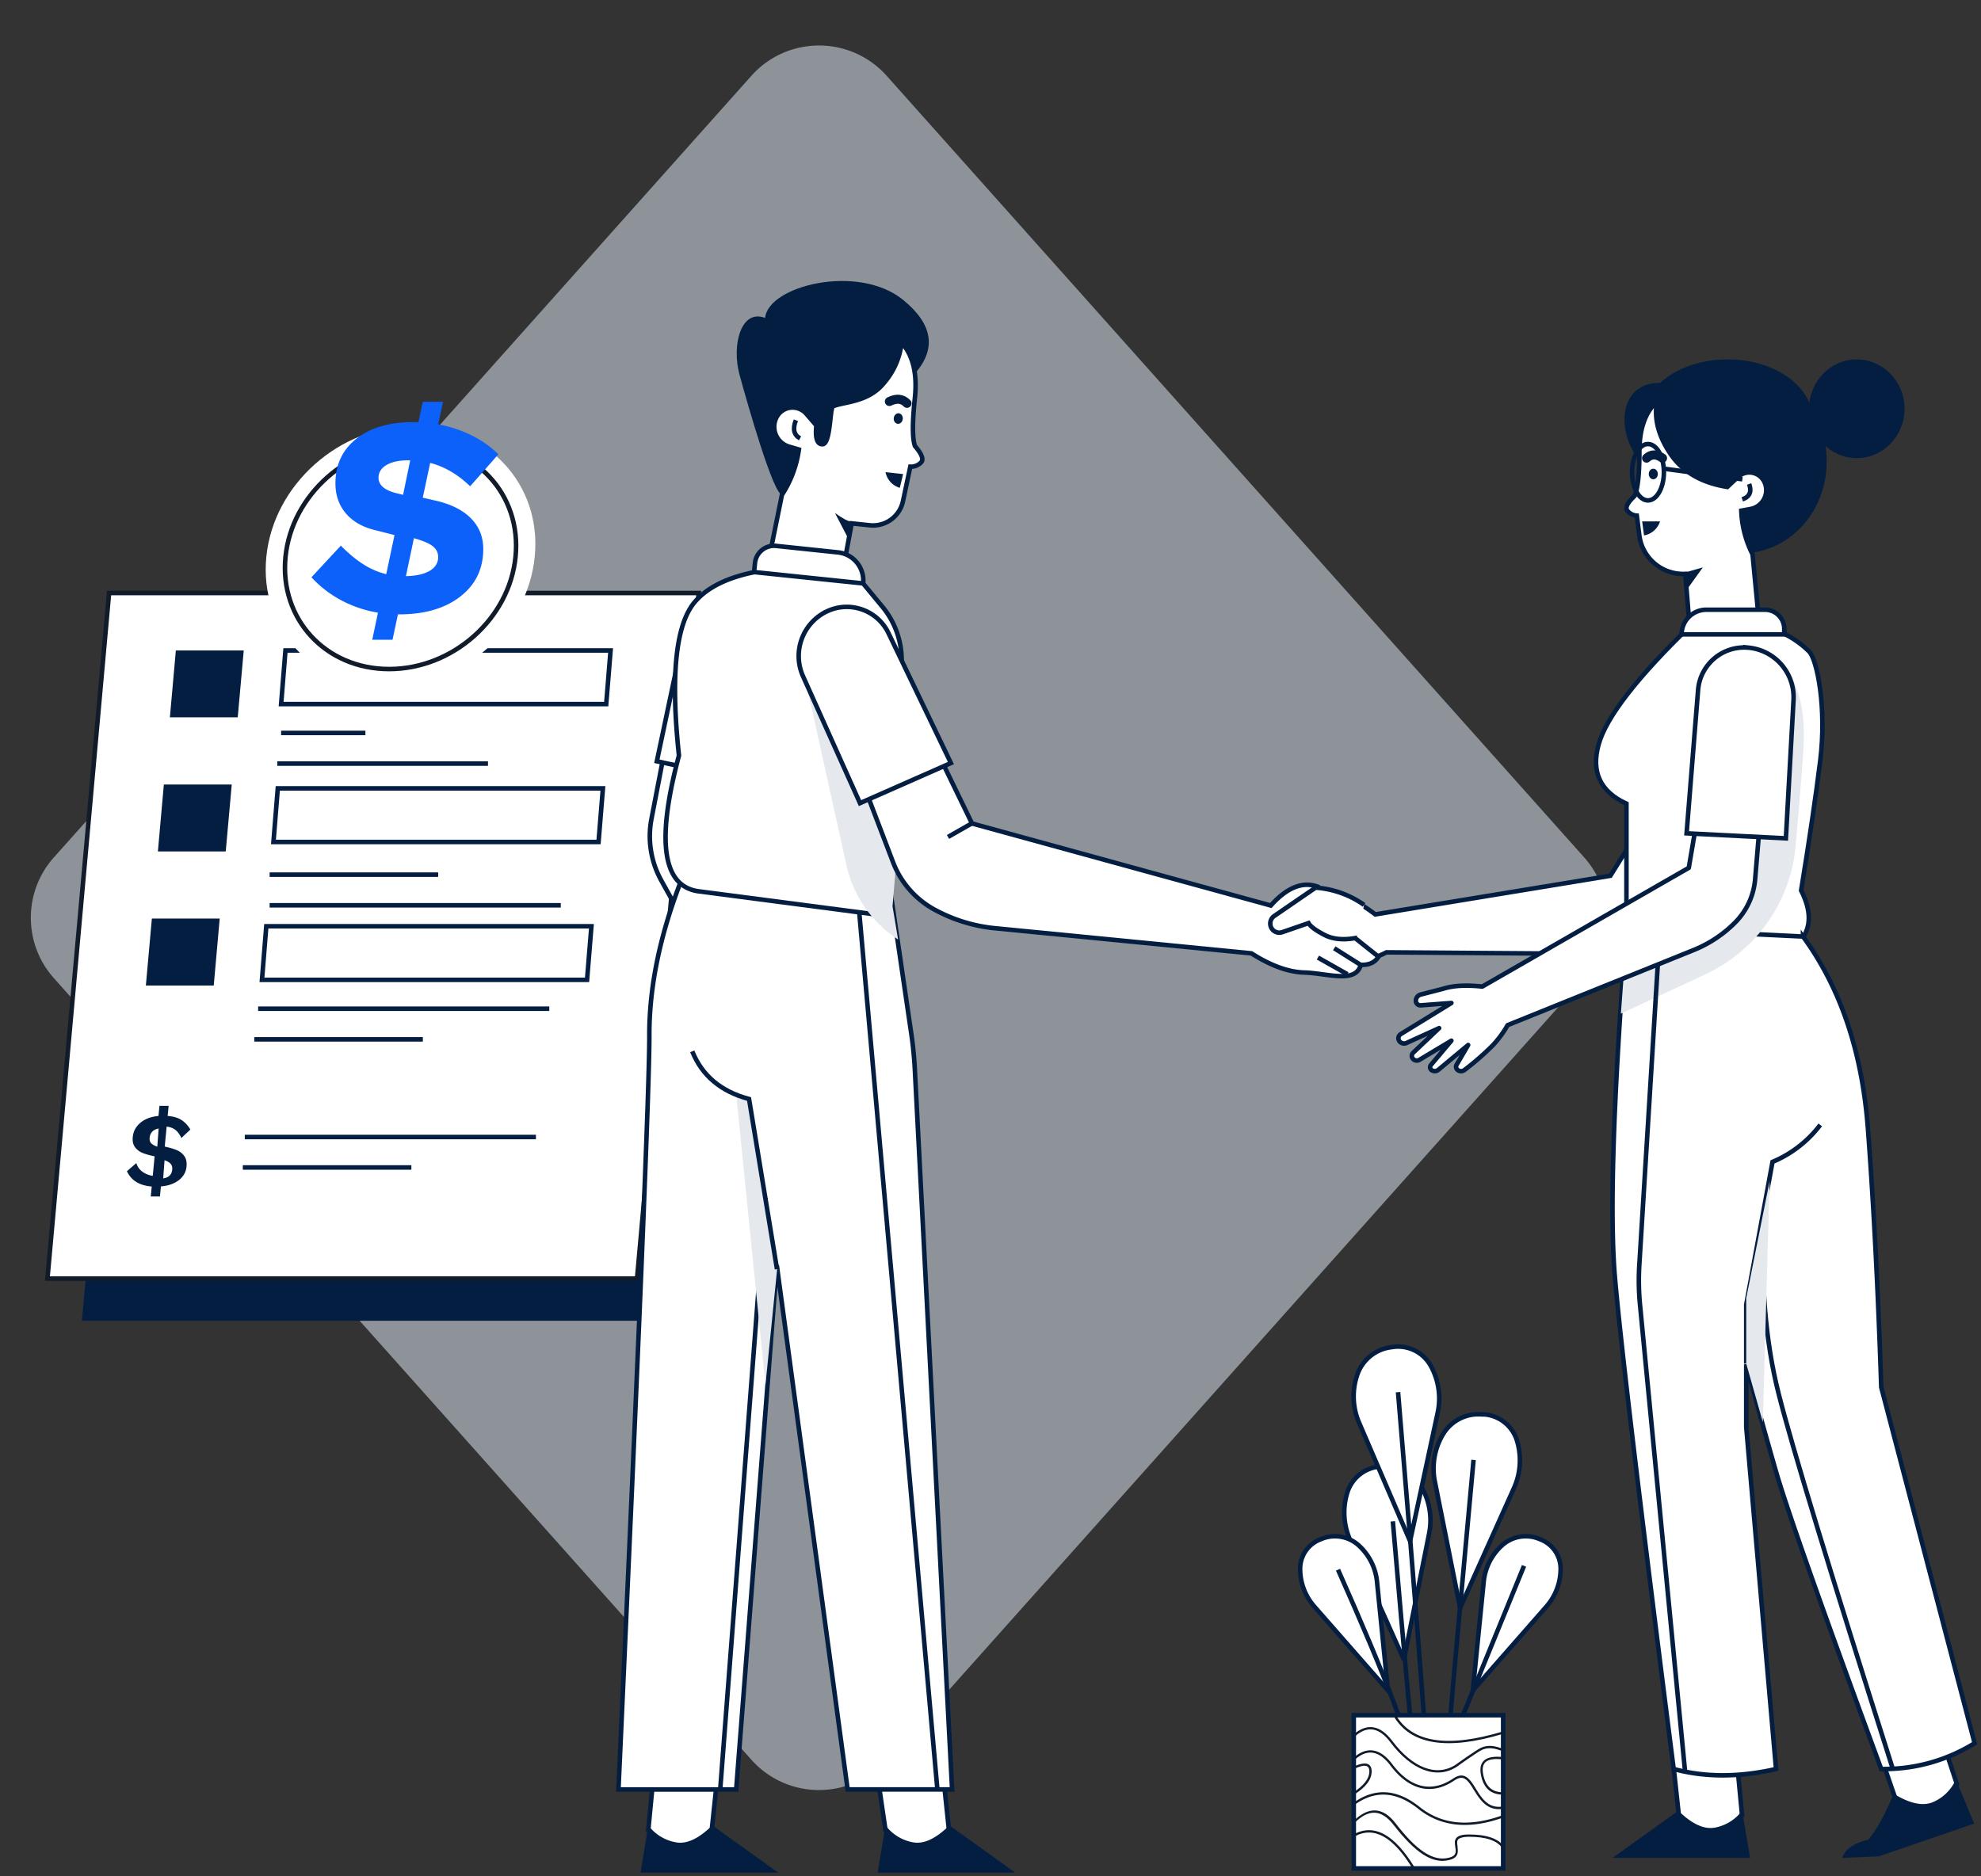 <?xml version="1.0" encoding="utf-8"?>
<svg xmlns="http://www.w3.org/2000/svg" width="437" height="414">
  <rect width="100%" height="100%" fill="#333333" stroke="none"/>
  <g fill="none" fill-rule="evenodd">
    <path fill="#E9F5FE" d="M195.597 16.726l153.87 172.459c6.769 7.586 6.769 19.044 0 26.63l-153.87 172.459c-7.354 8.242-19.996 8.962-28.238 1.608a20 20 0 0 1-1.609-1.608L11.88 215.815c-6.769-7.586-6.769-19.044 0-26.63L165.75 16.726c7.354-8.242 19.996-8.962 28.239-1.608a20 20 0 0 1 1.608 1.608z" opacity=".5"/>
    <g transform="translate(282.958 78.901)">
      <path fill="#041E42" d="M98.146.397c-6.067 0-11.467 2.037-14.89 5.197-10.453-.21-9.92 14.24-1.69 19.682-.059.634 9.296 17.907 19.673 17.907 10.378 0 18.761-9.05 18.761-20.222a21.24 21.24 0 0 0-3.38-11.629C115.065 5.122 107.392.397 98.146.397z"/>
      <path fill="#FFF" stroke="#041E42" d="M82.572 9.685c-2.592 2.366-3.887 6.059-3.887 11.078 0 5.02-.358 8.28-1.074 9.778-1.563 1.487-2.096 2.535-1.605 3.211a2.865 2.865 0 0 0 2.112 1.116l.55 4.335a9.744 9.744 0 0 0 10.14 8.518l1.403 17.113 15.423-.609-1.986-20.822a22.986 22.986 0 0 1-2.485-9.626l2.045-.38a4.225 4.225 0 0 0 3.38-4.952 3.904 3.904 0 0 0-.261-.845 3.676 3.676 0 0 0-4.817-1.969 3.794 3.794 0 0 0-1.099.718l-2.324 2.189c-5.673-.896-9.85-3.321-12.532-7.276-2.682-3.955-3.676-7.814-2.983-11.577z"/>
      <ellipse cx="126.642" cy="11.29" fill="#041E42" fill-rule="nonzero" rx="10.538" ry="10.893"/>
      <path fill="#FFF" stroke="#041E42" d="M78.397 104.51l-6.11 9.82-51.87 8.526c-3.296-2.535-6.076-3.881-8.34-4.04l.65 3.508-12.27 1.411c1.157 1.986 2.45 3.034 3.861 3.127.516 3.321 5.409 6.397 9.414 6.676 2.67.186 5.727-.586 9.17-2.315l43.605.32c3.694.034 7.354-.7 10.75-2.154a15.465 15.465 0 0 0 7.69-7.209l5.61-11.07-12.16-6.6z"/>
      <path fill="#FFF" stroke="#041E42" d="M99.718 58.766c6.654-.152 12.119 1.87 16.395 6.068 1.774 1.75 3.904 12.448 2.476 24.008-.952 7.707-2.36 17.285-4.226 28.733 2.254 4.445 2.254 8.087 0 10.926H75.828V98.425c-5.78-2.653-7.825-7.01-6.135-13.073 1.69-6.062 8.58-14.924 20.67-26.586h9.355zM100.42 312.034l.92 9.676c-1.977 3.042-4.495 4.56-7.554 4.555-3.06-.006-5.189-1.524-6.389-4.555l-1.2-11.07 14.223 1.394z"/>
      <path fill="#041E42" d="M101.34 320.611l1.759 10.42H72.76l14.51-10.42c3.002 2.958 5.712 4.2 8.129 3.727a9.693 9.693 0 0 0 5.94-3.727z"/>
      <path fill="#FFF" stroke="#041E42" d="M145.673 305.544l3.06 9.228c-1.24 3.38-3.353 5.428-6.339 6.143-2.986.716-5.402-.287-7.25-3.008l-3.634-10.521 14.163-1.842z"/>
      <path fill="#041E42" d="M148.504 313.707l4.031 9.76-21.025 7.226-8.096.355c.592-1.927 2.535-3.27 5.738-4.031 1.69-1.893 3.57-5.273 5.637-10.14 3.594 2.208 6.515 2.808 8.763 1.8a9.71 9.71 0 0 0 4.952-4.97z"/>
      <path fill="#FFF" stroke="#041E42" d="M114.777 127.74c8.277 11.32 13.051 25.466 14.324 42.44 1.274 16.975 2.251 35.975 2.933 57l20.603 78.541a37.85 37.85 0 0 1-20.603 5.696c-13.144-35.65-20.888-57.55-23.231-65.696a1270.28 1270.28 0 0 1-6.55-23.586v13.86l6.575 75.422c-8.146 1.86-15.673 1.86-22.58 0-7.442-58.316-11.763-94.493-12.963-108.532-1.2-14.04-.355-39.719 2.535-77.037l38.957 1.893z"/>
      <path fill="#E5E8EC" d="M109.099 66.76c4.467 3.786 6.383 10.42 5.746 19.902-.377 5.56-.94 12.569-1.69 21.025a34.648 34.648 0 0 1-19.876 28.37l-18.676 8.695.845-11.4c8.45-2.867 14.676-8.558 18.676-17.07 4-8.513 7.02-22.597 9.06-42.254l5.915-7.267z"/>
      <path fill="#FFF" stroke="#041E42" d="M106.411 55.631H93.44a5.45 5.45 0 0 0-5.442 5.442h22.64v-1.217a4.225 4.225 0 0 0-4.226-4.225z"/>
      <path fill="#041E42" d="M89.18 51.161l3.499-4.868-3.778 1.073z"/>
      <path stroke="#041E42" d="M102.887 27.887c.62 1.724.116 2.851-1.512 3.38M102.254 221.975V208.96l5.797-31.496a25.606 25.606 0 0 0 10.53-8.164M83.24 125.848l-4.572 74.366c-.178 2.92-.127 5.85.152 8.763l9.912 102.702"/>
      <path stroke="#041E42" d="M106.166 188.45c-.794 15.105.282 28.485 3.228 40.142 2.947 11.656 11.375 39.354 25.285 83.095"/>
      <path fill="#FFF" stroke="#041E42" stroke-linejoin="round" d="M91.521 101.197l-1.944 11.383-45.549 26.197c-3.577-.377-6.442-.22-8.594.474l-5.011 1.293a1.42 1.42 0 0 0-1.048 1.369c0 .555.45 1.005 1.005 1.005h.076l6.76-.515-11.17 6.862a1.073 1.073 0 0 0-.356 1.487 1.293 1.293 0 0 0 1.614.473l7.209-3.279-5.721 5.417a.972.972 0 0 0-.06 1.352c.358.413.96.51 1.429.229l7.047-4.226-4.512 5.358a.786.786 0 0 0 .101 1.099l.085.067a1.242 1.242 0 0 0 1.462-.101l6.566-5.468-2.535 4.335c-.25.424-.12.97.295 1.234.444.288 1.022.26 1.437-.067a59.823 59.823 0 0 0 6.304-5.502 23.713 23.713 0 0 0 3.212-4.386l41.036-16.572a27.194 27.194 0 0 0 9.135-6.059 15.389 15.389 0 0 0 4.42-9.54l1.04-12.372-13.733-1.547z"/>
      <path fill="#FFF" stroke="#041E42" d="M102.879 64.014a10.986 10.986 0 0 1 9.811 11.476L111 106.073l-21.904-1.107 2.535-31.622c.453-5.615 5.371-9.8 10.986-9.347l.262.017z"/>
      <path fill="#E5E8EC" d="M105.913 234.862l1.495-53.121-5.154 25.791v14.443z"/>
      <ellipse cx="81.752" cy="25.682" fill="#041E42" fill-rule="nonzero" rx="1" ry="1.166"/>
      <path stroke="#041E42" stroke-linecap="round" stroke-width="2" d="M83.789 22.183c-1.335-.946-2.507-.946-3.516 0"/>
      <path stroke="#041E42" d="M84.025 24.507l17.383 2.341"/>
      <ellipse cx="80.577" cy="25.293" stroke="#041E42" rx="3.515" ry="6.22"/>
      <path fill="#041E42" d="M79.293 36.135l.414 3.102a4.53 4.53 0 0 0 3.532-3.102h-3.946z"/>
    </g>
    <path fill="#041E42" d="M31.668 140.144h130.064l-13.597 151.268H18.07z"/>
    <path fill="#FFF" stroke="#111B2A" d="M24.062 130.848h130.065L140.53 282.116H10.465z"/>
    <path fill="#041E42" d="M38.791 143.524h14.975l-1.327 14.789H37.473z"/>
    <path fill="#FFF" d="M37.473 158.313H52.44l-1.318 14.789H36.146z"/>
    <path fill="#041E42" d="M36.146 173.102h14.975l-1.327 14.788H34.828z"/>
    <path fill="#FFF" d="M34.828 187.89h14.966l-1.327 14.789H33.501z"/>
    <path fill="#041E42" d="M33.501 202.679h14.966l-1.318 14.789H32.174z"/>
    <path fill="#FFF" d="M32.174 217.468H47.15l-1.327 14.789H30.856zM29.53 247.045h14.974l-1.327 14.789H28.211z"/>
    <path fill="#FFF" stroke="#041E42" d="M62.969 143.524h71.721l-.963 11.83H62.014z"/>
    <path stroke="#041E42" d="M62.014 161.719h18.592M61.169 168.479h46.479M59.479 192.986h37.183M59.479 199.747h64.225M56.944 222.564h64.225M56.099 229.324h37.183M54 250.874h64.225"/>
    <path fill="#041E42" d="M37.993 258.016c.04-.54-.088-.961-.381-1.264-.294-.304-.732-.554-1.314-.752L36 260c1.242-.177 1.907-.839 1.993-1.984zM35 249c-.607.11-1.08.345-1.42.704-.339.358-.53.817-.573 1.376-.04.512.086.911.376 1.199.29.288.726.528 1.31.721l.307-4zm-1.529 12.794c-1.387-.113-2.528-.45-3.425-1.013-.896-.56-1.578-1.348-2.046-2.36l2.08-1.799a3.45 3.45 0 0 0 1.293 1.875c.651.49 1.425.808 2.323.951l.413-4.312c-1.033-.207-1.9-.449-2.604-.727a3.876 3.876 0 0 1-1.704-1.27c-.432-.57-.603-1.327-.512-2.276.12-1.248.682-2.293 1.69-3.137 1.007-.844 2.334-1.343 3.983-1.5l.213-2.226 2.025.003-.213 2.228c1.263.096 2.274.39 3.036.88.762.492 1.42 1.195 1.977 2.113l-1.993 1.869c-.364-.79-.798-1.384-1.301-1.78-.504-.395-1.152-.642-1.944-.737l-.421 4.407c1.03.223 1.897.477 2.6.762.702.285 1.269.72 1.7 1.305.43.586.6 1.36.508 2.324-.12 1.248-.697 2.262-1.728 3.042-1.033.78-2.34 1.233-3.923 1.357L35.285 264l-2.025-.003.211-2.203z"/>
    <path stroke="#041E42" d="M53.563 257.592h37.183"/>
    <path fill="#FFF" stroke="#041E42" d="M61.279 173.947H133l-.963 11.83H60.324zM58.744 204.369h71.721l-.964 11.83H57.789z"/>
    <path fill="#FFF" d="M85.482 151.73c16.343 0 30.887-12.93 32.476-28.876 1.588-15.947-10.378-28.885-26.721-28.885-16.344 0-30.896 12.93-32.485 28.876-1.589 15.947 10.403 28.885 26.73 28.885z"/>
    <path fill="#FFF" stroke="#111B2A" d="M85.845 147.623c14.045 0 26.552-11.113 27.887-24.812 1.336-13.698-8.856-24.735-22.867-24.735-14.011 0-26.544 11.121-27.888 24.82-1.343 13.698 8.857 24.727 22.868 24.727z"/>
    <path fill="#0B61F9" fill-rule="nonzero" d="M86.586 141.16l1.196-5.603h.252c5.623 0 10.124-1.311 13.503-3.934 3.378-2.623 5.067-6.116 5.067-10.481 0-2.644-.881-4.879-2.644-6.704-1.762-1.826-4.322-3.137-7.68-3.934l-3.021-.693 1.636-7.68a18.25 18.25 0 0 1 4.596 1.92c1.469.86 2.874 1.941 4.217 3.242l6.232-7.05c-1.678-1.679-3.672-3.085-5.98-4.218a27.603 27.603 0 0 0-7.302-2.392l1.07-4.973h-4.47l-.943 4.47h-1.07c-5.288 0-9.485 1.216-12.59 3.65-3.106 2.435-4.659 5.729-4.659 9.884 0 2.602.766 4.805 2.298 6.61 1.532 1.804 3.703 3.042 6.515 3.713l4.218 1.07-1.826 8.625c-1.762-.42-3.462-1.154-5.099-2.204-1.636-1.049-3.273-2.413-4.91-4.091l-6.484 6.987a24.438 24.438 0 0 0 6.673 5.13 26.23 26.23 0 0 0 7.995 2.676l-1.26 5.98h4.47zm2.33-31.978l-1.008-.252c-1.51-.336-2.623-.798-3.336-1.385-.714-.588-1.07-1.301-1.07-2.14 0-1.175.587-2.11 1.762-2.802 1.175-.692 2.77-1.038 4.784-1.038h.441l-1.574 7.617zm.629 17.94l1.762-8.372c1.973.545 3.358 1.133 4.155 1.763.797.629 1.196 1.426 1.196 2.392 0 1.3-.63 2.318-1.888 3.053-1.26.734-3.001 1.122-5.225 1.164z"/>
    <g>
      <path fill="#FFF" stroke="#041E42" d="M143.935 394.155l-.93 9.693c1.99 3.042 4.525 4.563 7.606 4.563 3.082 0 5.212-1.52 6.389-4.563l1.175-11.087-14.24 1.394z"/>
      <path fill="#041E42" d="M143.006 402.75l-1.69 10.427h30.33l-14.52-10.428c-3 2.966-5.712 4.226-8.129 3.727a9.735 9.735 0 0 1-5.991-3.727z"/>
      <path fill="#FFF" stroke="#041E42" d="M193.921 394.155l1.42 9.693c1.977 3.042 4.513 4.563 7.605 4.563 3.093 0 5.223-1.52 6.39-4.563l-1.167-11.087-14.248 1.394z"/>
      <path fill="#041E42" d="M195.34 402.75l-1.74 10.427h30.338l-14.501-10.428c-3.009 2.966-5.713 4.226-8.13 3.727a9.71 9.71 0 0 1-5.966-3.727z"/>
      <path fill="#FFF" stroke="#041E42" d="M164.885 166.527l-1.631 15.372 18.202 58.31c5.476-.153 9.454.571 11.933 2.171l-3.524 3.27 11.586 11.13c-2.817 1.234-5 1.352-6.55.355-3.22 3.178-10.791 2.654-15.21-.186-2.925-1.887-5.46-5.11-7.606-9.667l-21.66-44.552a86.16 86.16 0 0 0-2.087-4.023l-2.46-4.428a20.189 20.189 0 0 1-2.163-13.614l3.186-16.547 17.984 2.409z"/>
      <path fill="#FFF" stroke="#041E42" d="M149.952 195.107c-4.507 11.831-6.744 22.97-6.71 33.414.034 10.445-2.236 65.885-6.811 166.318H162.4l8.958-115.656 15.625 115.64h23.045l-8.222-158.874a83.164 83.164 0 0 0-.786-7.91l-4.834-32.957-46.234.025z"/>
      <g transform="translate(162.113 62)">
        <path fill="#041E42" d="M10.386 47.172c-1.944-.203-7.606-20.028-9.372-26.535-1.766-6.507.338-14.544 5.654-12.49.642-7.1 20.577-12.102 30.515-3.922 6.642 5.448 7.37 10.978 2.18 16.59-18.028 17.712-27.687 26.498-28.977 26.357z"/>
        <path fill="#FFF" stroke="#041E42" d="M36.777 13.589c2.519 2.817 3.493 6.904 2.924 12.262-.569 5.357-.563 8.876.017 10.555 1.516 1.769 1.972 2.971 1.37 3.608-.621.65-1.494 1-2.392.955l-1.614 7.606a6.76 6.76 0 0 1-7.319 5.324l-3.997-.423-3.38 18.118-16.47-2.425 4.461-21.972a24.507 24.507 0 0 0 3.744-10.014l-2.163-.634a4.563 4.563 0 0 1-3.093-5.662c.096-.32.226-.629.389-.92a3.963 3.963 0 0 1 5.391-1.547c.406.214.77.5 1.073.845l2.257 2.611c-.288 2.806.16 4.183 1.369 4.14 1.808-.067 1.58-8.07 2.315-8.374 2.535-1.048 7.817-.845 11.282-5.205a16.369 16.369 0 0 0 3.836-8.848z"/>
        <path fill="#041E42" d="M25.099 57l-3.026-5.806c1.645 1.167 2.792 1.783 3.44 1.851.648.068.51 1.386-.414 3.955z"/>
        <path stroke="#041E42" d="M13.454 30.718c-.753 1.919-.44 3.254.92 4.006"/>
        <ellipse cx="36.039" cy="30.349" fill="#041E42" fill-rule="nonzero" rx="1.166" ry="1" transform="rotate(-84 36.04 30.35)"/>
        <path stroke="#041E42" stroke-linecap="round" stroke-width="2" d="M34.082 26.586c1.572-.783 2.867-.648 3.887.406"/>
        <path fill="#041E42" d="M37.107 42.6l-.727 3.034a4.496 4.496 0 0 1-3.152-3.457l3.879.423z"/>
      </g>
      <path fill="#FFF" stroke="#041E42" d="M163.685 129.42a10.986 10.986 0 0 0-12.448 8.552l-6.338 30 21.439 4.597 5.755-31.268c1.017-5.537-2.644-10.85-8.18-11.873l-.228-.008z"/>
      <path fill="#FFF" stroke="#041E42" d="M178.169 125.11c-12.321.191-20.606 2.744-24.854 7.656-4.247 4.913-5.428 16.226-3.54 33.938-5.07 18.935-3.609 28.924 4.386 29.966l41.754 5.46 3.38-32.07-.388-24.592a18.592 18.592 0 0 0-4.225-11.561l-6.414-7.75-10.099-1.047z"/>
      <path fill="#E5E8EC" d="M177.865 150.901l8.848 39.964a26.392 26.392 0 0 0 11.4 16.428l-1.226-7.318 1.226-14.468-20.248-34.606z"/>
      <path fill="#FFF" stroke="#041E42" d="M171.18 120.445l13.682 1.437a6.237 6.237 0 0 1 5.544 6.845l-24.068-2.502.211-1.994a4.225 4.225 0 0 1 4.631-3.786zM207.865 168.175l6.558 13.52 65.915 18.102c3.566-3.983 7.011-5.366 10.335-4.15l-.32 4.505 13.732 10.935c-.761 1.268-2.062 1.868-3.905 1.8-1.115 4.226-7.352 1.834-12.566 1.69-3.482-.123-7.332-1.532-11.552-4.225l-56.485-5.535a34.935 34.935 0 0 1-13.622-4.225 20.054 20.054 0 0 1-8.958-10.37l-5.763-15.1 16.63-6.947z"/>
      <path fill="#FFF" stroke="#041E42" d="M300.907 199.662a21.127 21.127 0 0 0-10.69-3.811l-9.11 6.245a2.037 2.037 0 0 0-.684 2.577c.443.9 1.485 1.33 2.433 1.006l5.806-2.003c.4.727 1.569 1.594 3.507 2.603 1.935 1.006 4.36 1.208 7.25.617"/>
      <path stroke="#041E42" d="M214.718 181.476l-5.594 3.194"/>
      <path fill="#FFF" stroke="#041E42" d="M182.208 134.989a10.927 10.927 0 0 0-5.07 14.214l12.575 28.005 20.053-8.847-13.774-28.674c-2.44-5.068-8.522-7.207-13.598-4.783l-.186.085z"/>
      <path stroke="#041E42" d="M300.138 212.887l-5.814-3.659M297.231 214.958l-6.507-3.676M168.873 264.276l-9.997 130.563M189.51 200.887l17.273 193.952"/>
      <path fill="#E5E8EC" d="M162.4 241.468l6.456 64.09 2.577-25.521-6.169-37.538z"/>
      <path stroke="#041E42" d="M171.408 280.028l-6.169-37.538c-6.197-1.65-10.374-5.158-12.532-10.521"/>
    </g>
    <g>
      <g stroke="#041E42">
        <path fill="#FFF" d="M309.696 366.225l5.569-27.887a14.73 14.73 0 0 0-1.792-10.42 9.118 9.118 0 0 0-8.543-4.377l-.533.042a8.206 8.206 0 0 0-7.2 5.789 14.848 14.848 0 0 0 .65 10.445l11.849 26.408z"/>
        <path d="M307.254 335.676c2.53 29.6 4.22 48.093 5.07 55.479"/>
      </g>
      <g stroke="#041E42">
        <path fill="#FFF" d="M322.093 354.783l-5.57-27.887a14.687 14.687 0 0 1 1.792-10.42 9.101 9.101 0 0 1 8.586-4.403h.533a8.223 8.223 0 0 1 7.2 5.789c1.05 3.45.818 7.161-.65 10.453l-11.891 26.468z"/>
        <path d="M325.06 322.121c-3.01 32.552-4.815 52.654-5.418 60.304"/>
      </g>
      <g stroke="#041E42">
        <path fill="#FFF" d="M311.056 340.028l-11.248-26.113a14.704 14.704 0 0 1-.405-10.563 9.085 9.085 0 0 1 7.436-6.093l.524-.076a8.223 8.223 0 0 1 8.248 4.166 14.873 14.873 0 0 1 1.538 10.352l-6.093 28.327z"/>
        <path d="M308.403 307.172c3.605 43.217 5.766 70.822 6.482 82.817"/>
      </g>
      <g stroke="#041E42">
        <path fill="#FFF" d="M324.899 372.986l2.4-24a12.49 12.49 0 0 1 4.056-8.02 7.8 7.8 0 0 1 8.062-1.47l.44.177a6.946 6.946 0 0 1 4.41 6.473 12.676 12.676 0 0 1-3.126 8.316l-16.242 18.524z"/>
        <path d="M336.197 345.496c-12.394 30.253-20 48.95-22.817 56.087"/>
      </g>
      <g stroke="#041E42">
        <path fill="#FFF" d="M306.172 372.986l-2.409-24a12.49 12.49 0 0 0-4.056-8.02 7.783 7.783 0 0 0-8.053-1.47l-.44.177a6.946 6.946 0 0 0-4.411 6.473 12.592 12.592 0 0 0 3.127 8.316l16.242 18.524z"/>
        <path d="M295.16 346.34c10.558 23.714 16.285 38.784 17.18 45.212"/>
      </g>
      <path fill="#FFF" stroke="#041E42" d="M298.634 378.453h32.958v33.803h-32.958z"/>
      <path fill="#111B2A" fill-rule="nonzero" d="M298.803 383.194c2.814-2.535 5.417-2.095 7.952 1.268 4.504 5.983 10.14 8.375 14.738 5.273-.338.228 4.521-3.262 5.484-3.667 1.285-.533 2.536-.448 4.522.338l.186-.474c-2.096-.845-3.482-.92-4.902-.338-1.03.431-5.975 3.98-5.569 3.71-4.352 2.924-9.693.65-14.062-5.155-2.696-3.583-5.645-4.048-8.687-1.335l.338.38z"/>
      <path fill="#111B2A" fill-rule="nonzero" d="M298.803 388.315c2.814-2.535 5.417-2.087 7.952 1.268 4.065 5.4 9.06 6.634 14.011 3.304 1.69-1.132 2.603-.71 3.888 1.285l.895 1.436c1.733 2.73 3.38 3.888 6.076 3.49l-.076-.506c-2.493.354-3.938-.685-5.577-3.262a81.384 81.384 0 0 0-.896-1.437c-1.411-2.197-2.611-2.755-4.589-1.428-4.715 3.16-9.422 2.003-13.335-3.186-2.696-3.592-5.645-4.056-8.687-1.344l.338.38zM298.777 398.245c4.555-3.296 9.22-3.008 14.07.845 5.004 4.006 11.28 4.64 18.83 1.902l-.17-.482c-7.386 2.676-13.501 2.067-18.346-1.825-5.02-4.015-9.93-4.31-14.68-.846l.296.406zM331.617 387.707c-3.778-.465-5.493.845-4.935 3.845.557 3 2.205 4.42 4.91 4.42v-.516c-2.451 0-3.905-1.31-4.412-3.997-.507-2.687.896-3.667 4.378-3.245l.059-.507z"/>
      <path fill="#111B2A" fill-rule="nonzero" d="M298.735 390.276c2.324-1.09 3.338-.845 3.338.566 0 1.572-1.183 3.135-3.574 4.657l.27.43c2.535-1.605 3.811-3.304 3.811-5.07 0-1.935-1.453-2.248-4.056-1.03l.211.447zM298.811 402.2c3.144-3.11 5.916-2.975 8.552.38 4.775 6.144 8.578 8.806 12.398 7.8 1.614-.422 1.985-1.225 1.774-2.712v-.254c-.135-.845-.135-1.2.076-1.504.212-.304 1.04-.642 2.426-.642 3.802 0 6.253.845 7.377 2.535l.423-.288c-1.243-1.842-3.845-2.746-7.8-2.746-1.538 0-2.426.27-2.831.845-.321.456-.33.845-.178 1.876 0 .118 0 .178.042.245.178 1.26-.076 1.8-1.402 2.147-3.55.938-7.217-1.623-11.831-7.606-2.798-3.608-5.916-3.752-9.296-.44l.27.364zM307.397 378.58c3.727 6.414 11.831 7.707 24.262 3.947l-.144-.49c-12.228 3.701-20.095 2.45-23.661-3.71l-.457.253z"/>
      <path fill="#111B2A" fill-rule="nonzero" d="M298.752 405.242c4.276-2.4 8.56-.05 12.921 7.15l.431-.27c-4.479-7.404-9.025-9.888-13.597-7.328l.245.448z"/>
    </g>
  </g>
</svg>